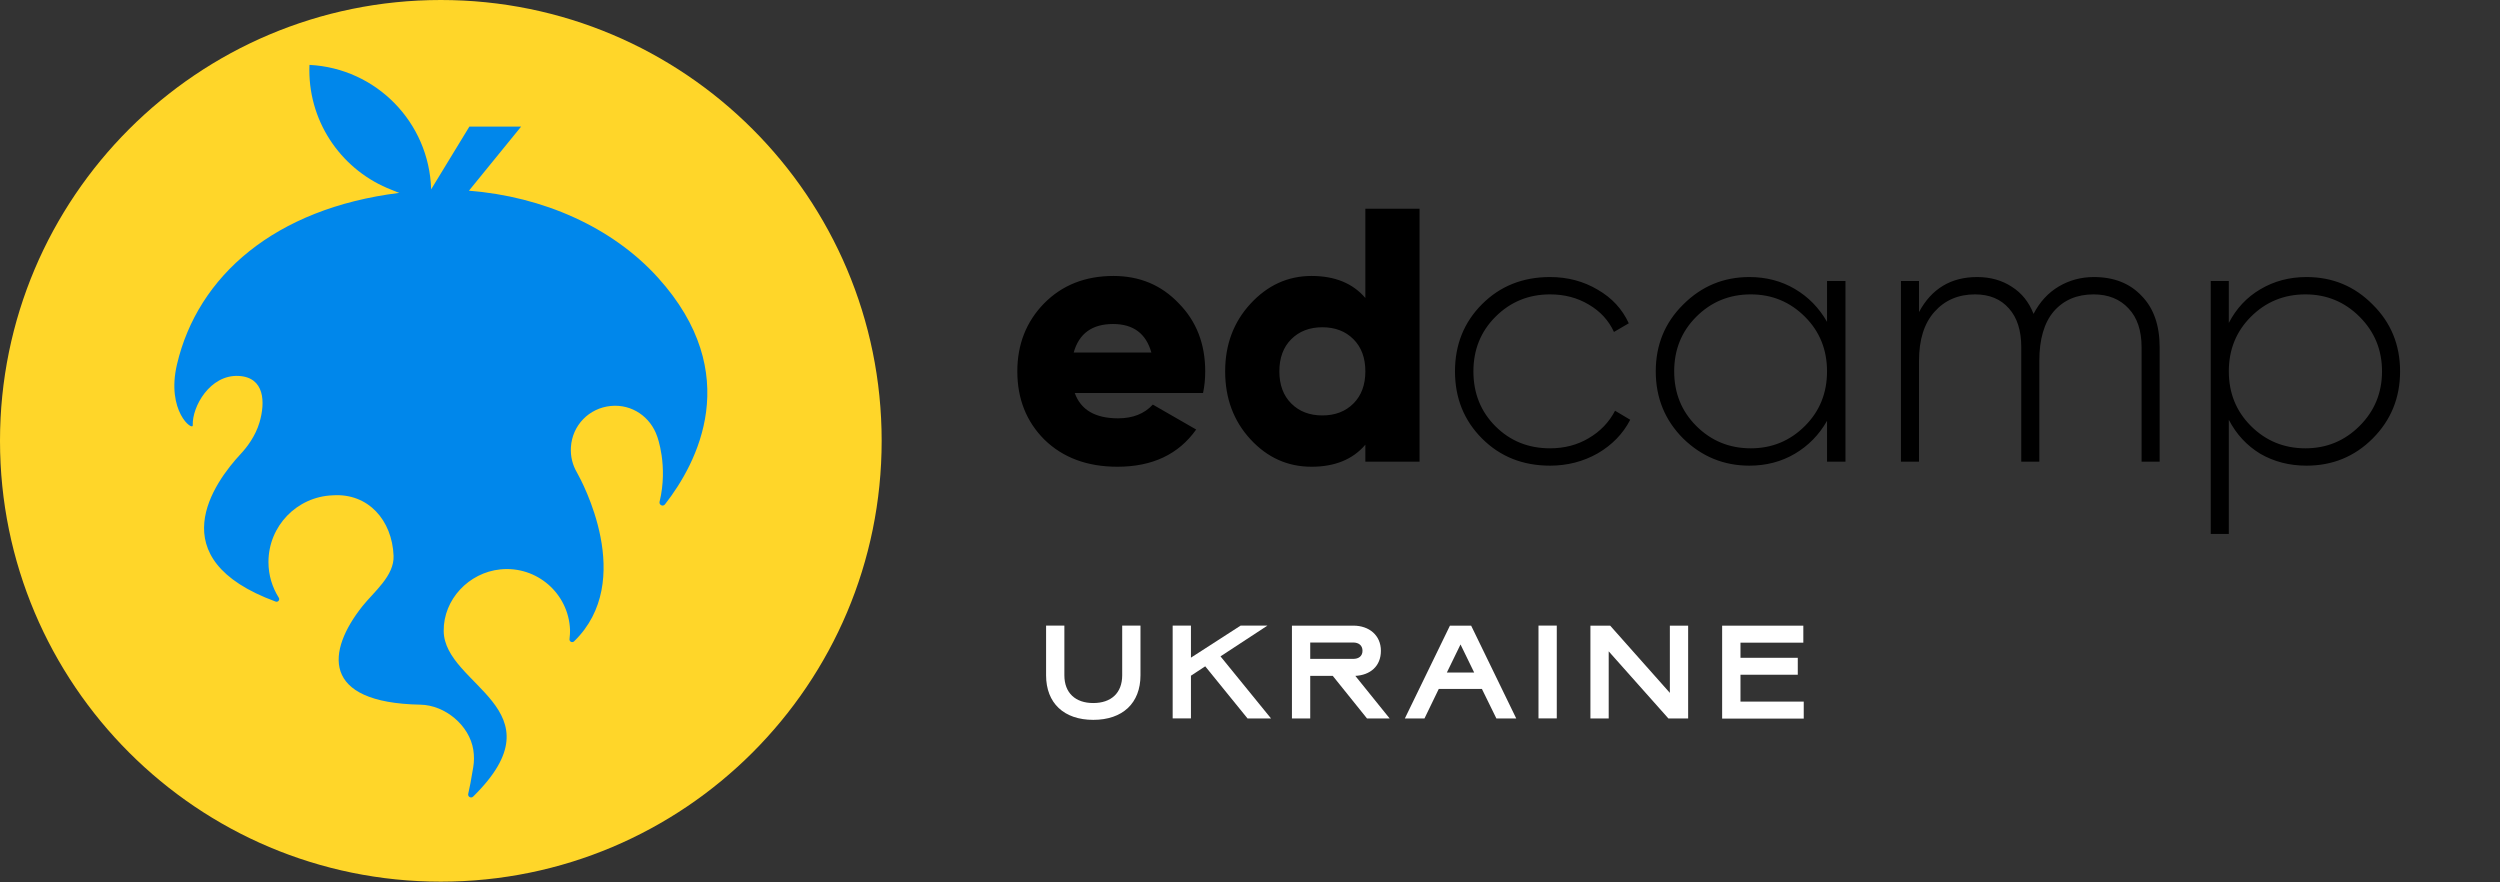 <svg width="428" height="151" viewBox="0 0 428 151" fill="none" xmlns="http://www.w3.org/2000/svg">
<rect x="0" y="0" width="428" height="151" fill="#333333" stroke="none"/>
<g clip-path="url(#clip0_13_32)">
<path d="M192.12 107.1H195.25V115.61C195.25 120.38 192.19 123.24 187.17 123.24C182.15 123.24 179.09 120.38 179.09 115.61V107.1H182.22V115.61C182.22 118.65 184.13 120.36 187.17 120.36C190.21 120.36 192.12 118.66 192.12 115.61V107.1Z" fill="white"/>
<path d="M206.34 114.07L203.89 115.68V122.99H200.76V107.1H203.89V112.59L212.4 107.1H216.99L208.95 112.37L217.6 123H213.58L206.34 114.08V114.07Z" fill="white"/>
<path d="M228.17 115.71H224.31V123H221.18V107.11H231.69C234.41 107.11 236.41 108.77 236.41 111.42C236.41 114.07 234.57 115.58 232.03 115.71L237.91 123H234.03L228.17 115.71ZM224.31 110.01V112.8H231.69C232.58 112.8 233.26 112.35 233.26 111.41C233.26 110.47 232.58 110 231.69 110H224.31V110.01Z" fill="white"/>
<path d="M259.59 123H256.18L253.7 117.94H246.32L243.87 123H240.51L248.23 107.11H251.86L259.58 123H259.59ZM247.7 115.14H252.38L250.04 110.33L247.7 115.14Z" fill="white"/>
<path d="M263.39 107.1H266.52V122.99H263.39V107.1Z" fill="white"/>
<path d="M275.41 111.51V123H272.28V107.11H275.66L285.88 118.62V107.11H289.01V123H285.63L275.41 111.51Z" fill="white"/>
<path d="M294.83 123V107.11H308.73V110.02H297.97V112.61H307.78V115.52H297.97V120.11H308.8V123.02H294.84L294.83 123Z" fill="white"/>
<path d="M205.961 67.287H184.001C185.032 70.173 187.507 71.617 191.424 71.617C193.94 71.617 195.919 70.833 197.363 69.266L204.786 73.534C201.776 77.782 197.28 79.906 191.301 79.906C186.146 79.906 181.98 78.36 178.805 75.267C175.712 72.174 174.165 68.276 174.165 63.575C174.165 58.956 175.691 55.08 178.743 51.945C181.836 48.811 185.795 47.244 190.62 47.244C195.115 47.244 198.848 48.811 201.817 51.945C204.827 54.997 206.333 58.874 206.333 63.575C206.333 64.895 206.209 66.132 205.961 67.287ZM183.816 60.358H197.115C196.208 57.1 194.022 55.471 190.558 55.471C186.97 55.471 184.723 57.1 183.816 60.358ZM233.749 51.017V35.738H243.028V79.04H233.749V76.133C231.604 78.648 228.532 79.906 224.531 79.906C220.449 79.906 216.964 78.339 214.077 75.205C211.19 72.07 209.747 68.194 209.747 63.575C209.747 58.997 211.19 55.142 214.077 52.007C217.005 48.832 220.49 47.244 224.531 47.244C228.532 47.244 231.604 48.502 233.749 51.017ZM219.026 63.575C219.026 65.885 219.706 67.72 221.067 69.081C222.428 70.442 224.202 71.122 226.387 71.122C228.573 71.122 230.346 70.442 231.707 69.081C233.068 67.72 233.749 65.885 233.749 63.575C233.749 61.266 233.068 59.43 231.707 58.069C230.346 56.709 228.573 56.028 226.387 56.028C224.202 56.028 222.428 56.709 221.067 58.069C219.706 59.43 219.026 61.266 219.026 63.575ZM265.362 79.721C260.702 79.721 256.825 78.174 253.732 75.081C250.639 71.988 249.093 68.153 249.093 63.575C249.093 58.997 250.639 55.162 253.732 52.069C256.825 48.976 260.702 47.43 265.362 47.43C268.373 47.43 271.094 48.151 273.528 49.595C275.961 50.997 277.734 52.914 278.847 55.348L276.311 56.832C275.404 54.853 273.961 53.286 271.981 52.131C270.043 50.976 267.836 50.399 265.362 50.399C261.692 50.399 258.578 51.677 256.021 54.234C253.505 56.75 252.248 59.863 252.248 63.575C252.248 67.328 253.505 70.462 256.021 72.978C258.537 75.493 261.65 76.751 265.362 76.751C267.836 76.751 270.043 76.174 271.981 75.019C273.961 73.864 275.466 72.297 276.497 70.318L279.095 71.864C277.858 74.256 276.002 76.174 273.528 77.617C271.053 79.019 268.331 79.721 265.362 79.721ZM312.788 55.1V48.11H315.943V79.04H312.788V72.05C311.427 74.442 309.592 76.318 307.282 77.679C304.973 79.04 302.375 79.721 299.488 79.721C295.116 79.721 291.343 78.174 288.168 75.081C285.033 71.947 283.466 68.111 283.466 63.575C283.466 59.039 285.033 55.224 288.168 52.131C291.302 48.997 295.075 47.43 299.488 47.43C302.375 47.43 304.973 48.11 307.282 49.471C309.592 50.832 311.427 52.708 312.788 55.1ZM290.395 72.916C292.951 75.473 296.065 76.751 299.735 76.751C303.364 76.751 306.457 75.473 309.014 72.916C311.53 70.4 312.788 67.287 312.788 63.575C312.788 59.863 311.53 56.75 309.014 54.234C306.457 51.677 303.364 50.399 299.735 50.399C296.065 50.399 292.951 51.677 290.395 54.234C287.879 56.75 286.621 59.863 286.621 63.575C286.621 67.287 287.879 70.4 290.395 72.916ZM358.473 47.43C361.896 47.43 364.618 48.502 366.639 50.646C368.701 52.749 369.732 55.678 369.732 59.43V79.04H366.639V59.43C366.639 56.585 365.897 54.379 364.412 52.811C362.927 51.203 360.927 50.399 358.412 50.399C355.566 50.399 353.298 51.368 351.607 53.306C349.957 55.245 349.133 58.069 349.133 61.781V79.04H346.04V59.43C346.04 56.585 345.338 54.379 343.936 52.811C342.534 51.203 340.596 50.399 338.121 50.399C335.276 50.399 332.966 51.389 331.193 53.368C329.42 55.348 328.533 58.152 328.533 61.781V79.04H325.44V48.11H328.533V53.43C330.678 49.43 333.997 47.43 338.493 47.43C340.761 47.43 342.74 47.986 344.431 49.1C346.122 50.172 347.359 51.718 348.143 53.739C349.215 51.677 350.658 50.11 352.473 49.038C354.288 47.966 356.288 47.43 358.473 47.43ZM394.873 47.43C399.327 47.43 403.101 48.997 406.194 52.131C409.328 55.224 410.895 59.039 410.895 63.575C410.895 68.111 409.328 71.947 406.194 75.081C403.101 78.174 399.327 79.721 394.873 79.721C391.945 79.721 389.306 79.04 386.955 77.679C384.646 76.277 382.852 74.339 381.573 71.864V91.412H378.48V48.11H381.573V55.286C382.852 52.811 384.646 50.894 386.955 49.533C389.306 48.131 391.945 47.43 394.873 47.43ZM385.347 72.916C387.904 75.473 391.017 76.751 394.688 76.751C398.317 76.751 401.41 75.473 403.967 72.916C406.523 70.359 407.802 67.245 407.802 63.575C407.802 59.905 406.523 56.791 403.967 54.234C401.41 51.677 398.317 50.399 394.688 50.399C391.017 50.399 387.904 51.677 385.347 54.234C382.831 56.75 381.573 59.863 381.573 63.575C381.573 67.287 382.831 70.4 385.347 72.916Z" fill="black"/>
<path d="M75.47 150.94C117.151 150.94 150.94 117.151 150.94 75.47C150.94 33.789 117.151 0 75.47 0C33.789 0 0 33.789 0 75.47C0 117.151 33.789 150.94 75.47 150.94Z" fill="#FFD629"/>
<path d="M98.79 80.93L98.76 80.87C98.03 79.62 97.64 78.14 97.74 76.56C97.97 72.81 100.84 69.86 104.58 69.5C108.24 69.15 111.38 71.42 112.5 74.69C112.5 74.69 114.42 79.71 112.92 85.9C112.79 86.45 113.49 86.79 113.84 86.35C119.33 79.32 127.54 64.02 112.64 47.53C104.81 38.87 92.92 33.64 80.28 32.65L89.22 21.67H80.36L73.81 32.42C73.49 20.95 64.39 11.68 52.98 11.11C52.97 11.41 52.96 11.7 52.96 12C52.96 21.34 58.8 29.32 67.02 32.49C67.76 32.82 68.26 32.99 68.36 33.02C47.02 35.68 33.85 47.25 30.3 62.38C28.42 70.4 33.04 73.88 33 72.8C32.87 69.65 35.93 64.11 40.86 64.36C45.32 64.59 45.45 68.86 44.42 72.34C43.72 74.68 42.29 76.56 41.22 77.7C36.66 82.6 27.15 95.64 47.19 102.99C47.6 103.14 47.96 102.69 47.73 102.33C46.61 100.56 45.96 98.47 45.96 96.22C45.96 90.05 50.84 85.03 56.95 84.8C63.05 84.38 67.14 89.08 67.38 95.15C67.52 98.58 64 101.33 62.04 103.79C55.98 111.42 54.82 120.32 71.98 120.64C76.21 120.72 80.37 124.19 81.03 128.37C81.19 129.39 81.18 130.39 81.02 131.34C80.68 133.48 80.38 134.94 80.16 135.91C80.05 136.4 80.64 136.73 81 136.38C96.35 121.27 76.05 117.44 75.96 108.02C75.91 102.61 80.27 98.03 85.65 97.48C91.92 96.84 97.34 101.61 97.59 107.81C97.61 108.25 97.56 108.87 97.5 109.42C97.45 109.85 97.97 110.1 98.28 109.8C108.96 99.43 99.51 82.21 98.82 80.98C98.82 80.98 98.82 80.98 98.82 80.97L98.79 80.93Z" fill="#0087EB"/>
</g>
<defs>
<clipPath id="clip0_13_32">
<rect width="427.34" height="150.93" fill="white"/>
</clipPath>
</defs>
</svg>
